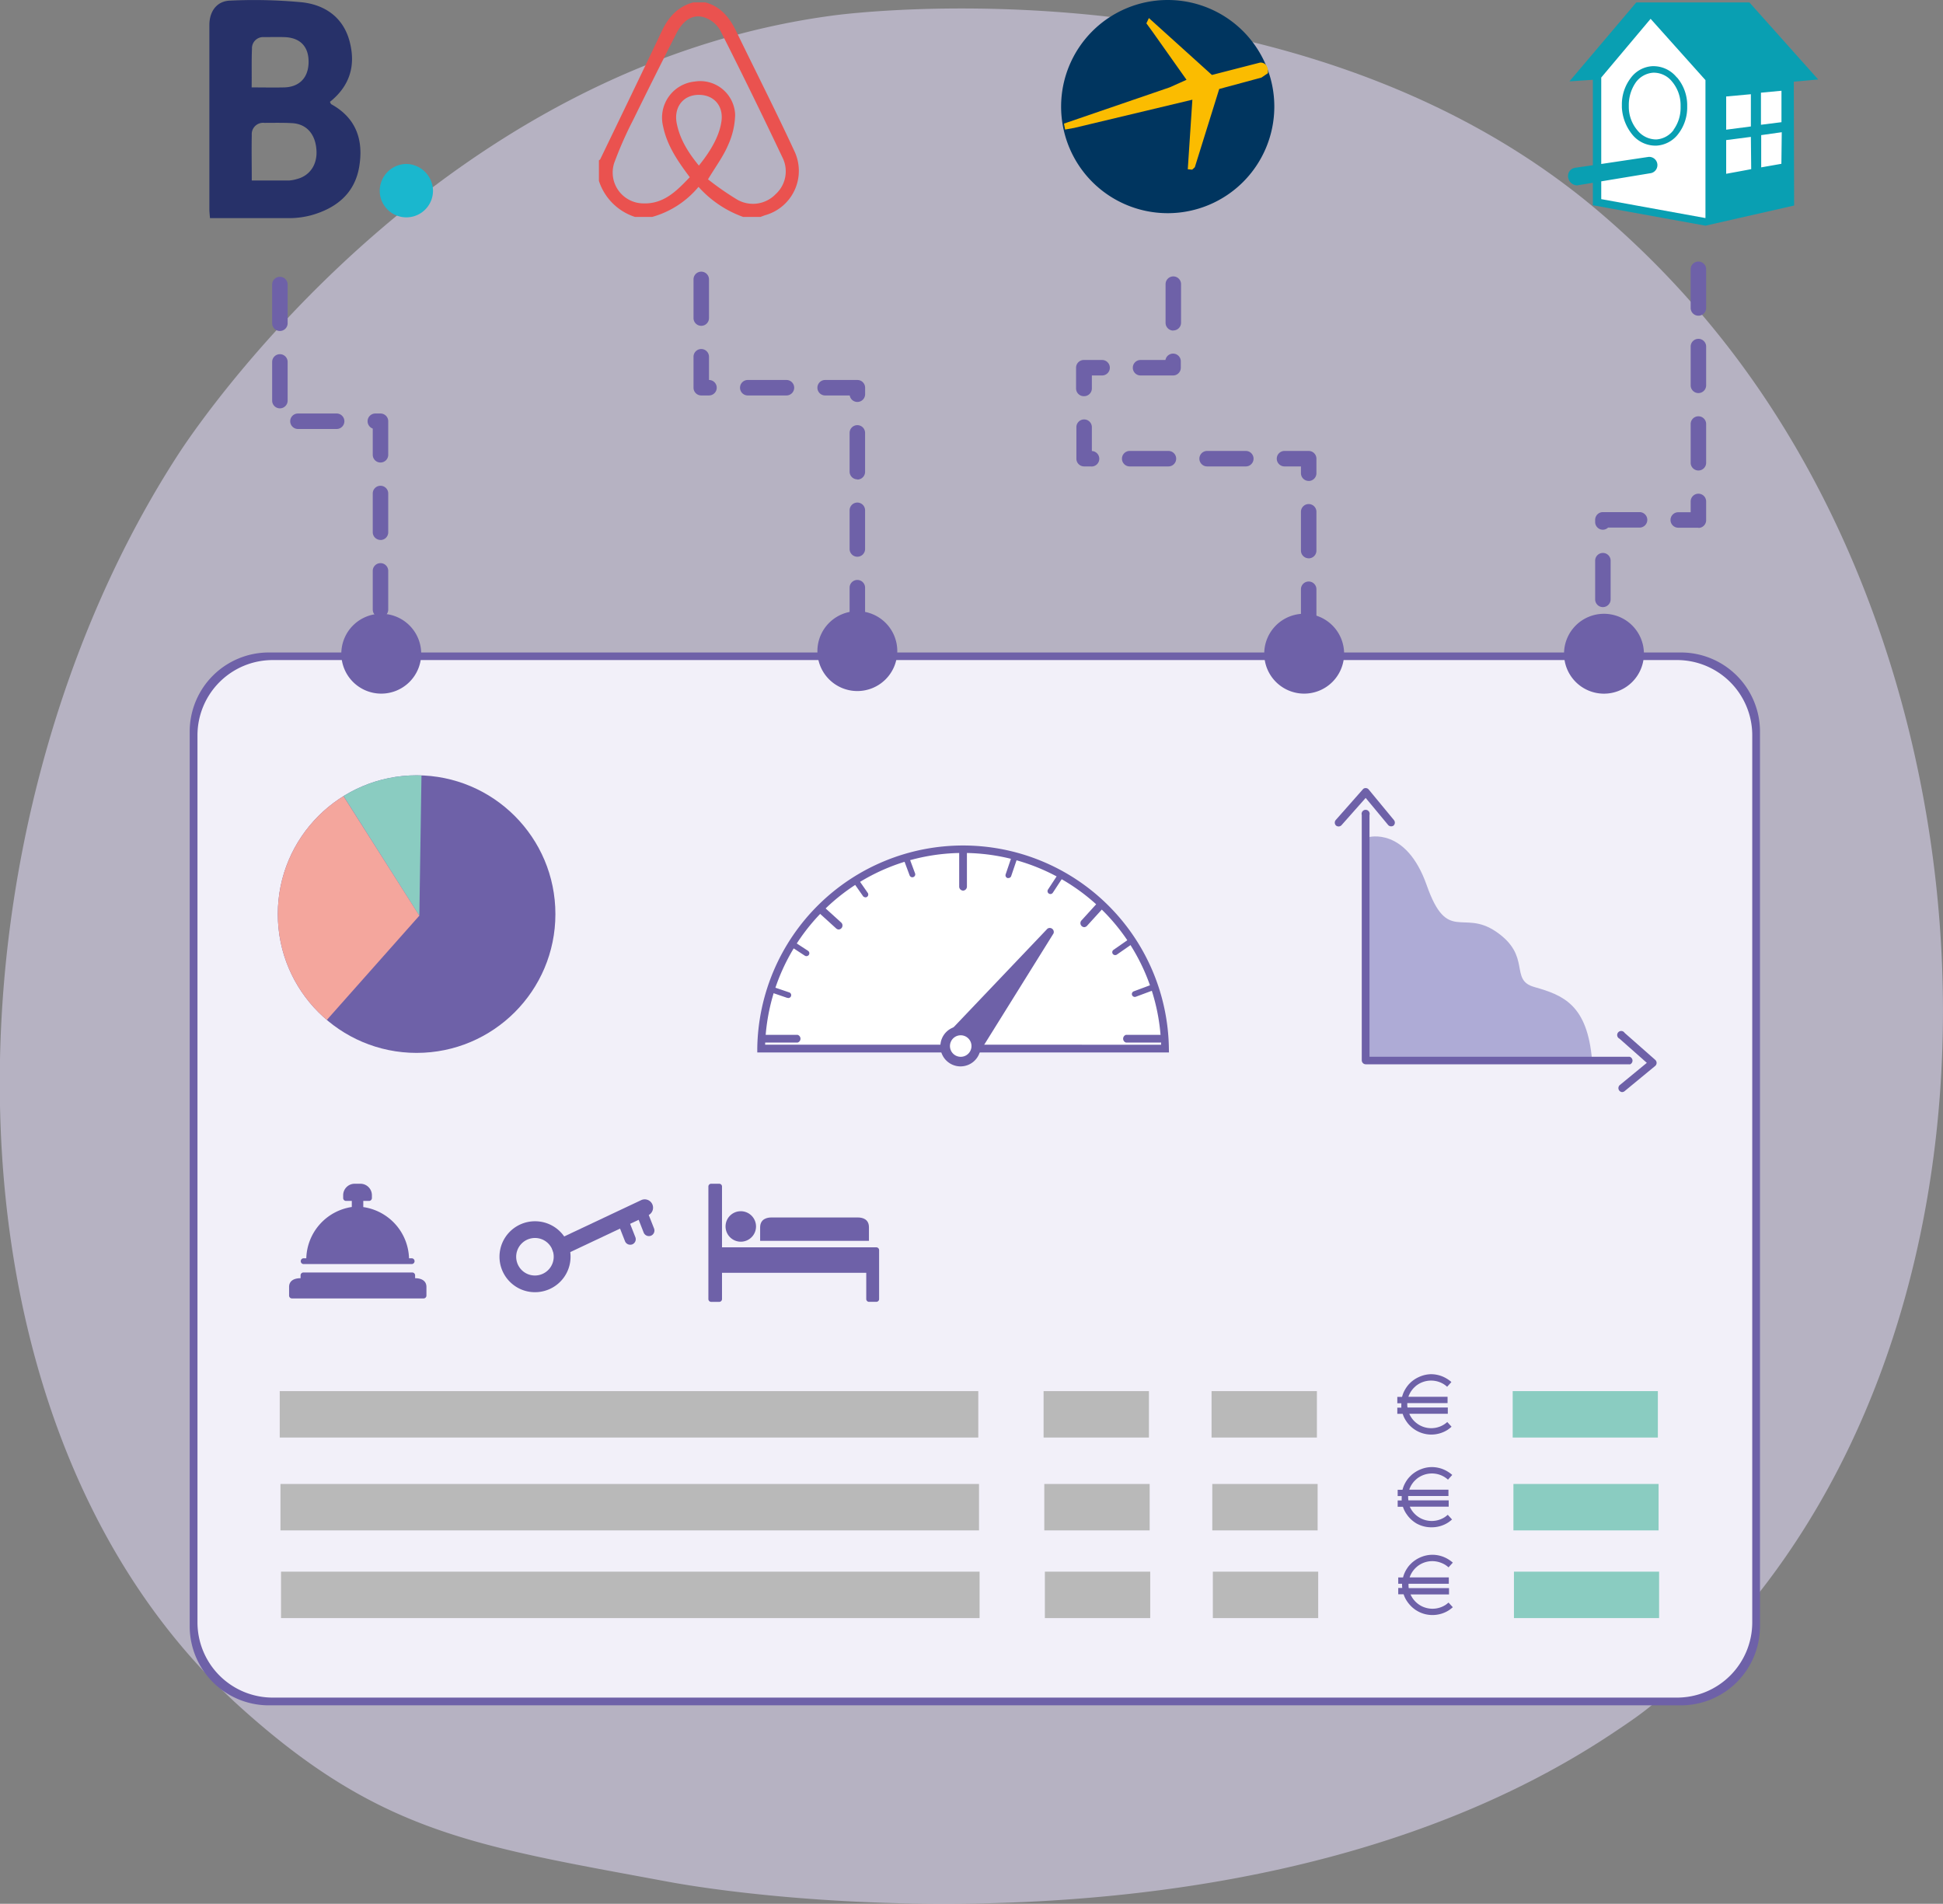 <?xml version="1.0" encoding="UTF-8"?><svg xmlns="http://www.w3.org/2000/svg" xmlns:xlink="http://www.w3.org/1999/xlink" viewBox="0 0 482.11 472.42"><rect x="0" y="0" width="482.11" height="472.42" fill="#808080" stroke="none"/><defs><style>.cls-1{fill:none;}.cls-2{fill:#d6d0e9;opacity:0.62;}.cls-3{fill:#f2f0f9;}.cls-10,.cls-11,.cls-12,.cls-17,.cls-18,.cls-3,.cls-5,.cls-7{fill-rule:evenodd;}.cls-4,.cls-5{fill:#6e61a8;}.cls-6{fill:#fff;}.cls-7{fill:#aeabd6;}.cls-8{fill:#b9b9b9;}.cls-17,.cls-9{fill:#8accc1;}.cls-10{fill:#ea524f;}.cls-11{fill:#00355f;}.cls-12{fill:#fbbc00;}.cls-13{fill:#273169;}.cls-14{fill:#1ab7ce;}.cls-15{fill:#099fb2;}.cls-16{clip-path:url(#clip-path);}.cls-18{fill:#f4a69d;}</style><clipPath id="clip-path"><circle class="cls-1" cx="103.37" cy="226.83" r="34.44"/></clipPath></defs><g id="Calque_2" data-name="Calque 2"><g id="Fond"><path class="cls-2" d="M424.1,409.43c-12.55,12.93-15.18,14.8-23.78,20.54-83.84,56-205.15,42.45-234.78,36.93-47.81-8.89-71.29-12-106-43.36-78.79-71.18-75-219.67-14.75-311.65C52,101,111,16.36,207.07,3.8c2.35-.3,113.62-15,188.7,47.9a224.14,224.14,0,0,1,44.08,50C498.49,192.29,498.68,332.56,424.1,409.43Z"/></g><g id="channel_manager" data-name="channel manager"><path class="cls-3" d="M48,181.5v222a18.67,18.67,0,0,0,18.68,18.67H417.07a18.67,18.67,0,0,0,18.67-18.67v-222a18.67,18.67,0,0,0-18.67-18.67H66.71A18.67,18.67,0,0,0,48,181.5Z"/><path class="cls-4" d="M417.07,423.17H66.71a19.63,19.63,0,0,1-19.64-19.63v-222a19.63,19.63,0,0,1,19.64-19.63H417.07A19.63,19.63,0,0,1,436.7,181.5v222A19.63,19.63,0,0,1,417.07,423.17Zm-349.4-1.92H416.11a18.67,18.67,0,0,0,18.67-18.67V182.46a18.67,18.67,0,0,0-18.67-18.67H67.67A18.67,18.67,0,0,0,49,182.46V402.58A18.67,18.67,0,0,0,67.67,421.25Z"/><path class="cls-4" d="M94.41,153.18a1.92,1.92,0,0,1-1.92-1.92v-9.6a1.92,1.92,0,0,1,3.84,0v9.6A1.92,1.92,0,0,1,94.41,153.18Zm0-19.2a1.92,1.92,0,0,1-1.92-1.92v-9.6a1.92,1.92,0,0,1,3.84,0v9.6A1.92,1.92,0,0,1,94.41,134Zm0-19.21a1.91,1.91,0,0,1-1.92-1.92v-6.5a1.94,1.94,0,0,1-1.28-1.82,1.92,1.92,0,0,1,1.92-1.92h1.28a1.92,1.92,0,0,1,1.92,1.92v8.32A1.91,1.91,0,0,1,94.41,114.77Zm-10.88-8.32h-9.6a1.92,1.92,0,0,1,0-3.84h9.6a1.92,1.92,0,0,1,0,3.84Zm-14.08-5.12a1.92,1.92,0,0,1-1.92-1.92v-9.6a1.92,1.92,0,1,1,3.84,0v9.6A1.92,1.92,0,0,1,69.45,101.33Zm0-19.2a1.92,1.92,0,0,1-1.92-1.92v-9.6a1.92,1.92,0,0,1,3.84,0v9.6A1.92,1.92,0,0,1,69.45,82.13Z"/><path class="cls-4" d="M212.73,170.2a1.92,1.92,0,0,1-1.92-1.92V165a1.92,1.92,0,0,1,3.84,0v3.25A1.92,1.92,0,0,1,212.73,170.2Zm0-12.85a1.92,1.92,0,0,1-1.92-1.92v-9.6a1.92,1.92,0,0,1,3.84,0v9.6A1.92,1.92,0,0,1,212.73,157.35Zm0-19.2a1.92,1.92,0,0,1-1.92-1.92v-9.6a1.92,1.92,0,0,1,3.84,0v9.6A1.92,1.92,0,0,1,212.73,138.15Zm0-19.2a1.92,1.92,0,0,1-1.92-1.93v-9.6a1.92,1.92,0,0,1,3.84,0V117A1.92,1.92,0,0,1,212.73,119Zm0-19.21a1.91,1.91,0,0,1-1.89-1.61h-6.1a1.92,1.92,0,0,1,0-3.84h8a1.92,1.92,0,0,1,1.92,1.92v1.61A1.92,1.92,0,0,1,212.73,99.74Zm-17.59-1.61h-9.6a1.92,1.92,0,1,1,0-3.84h9.6a1.92,1.92,0,1,1,0,3.84Zm-19.2,0H174a1.92,1.92,0,0,1-1.92-1.92V88.53a1.92,1.92,0,1,1,3.84,0v5.76a1.92,1.92,0,1,1,0,3.84ZM174,80.85a1.92,1.92,0,0,1-1.92-1.92v-9.6a1.92,1.92,0,1,1,3.84,0v9.6A1.92,1.92,0,0,1,174,80.85Z"/><path class="cls-4" d="M324.72,168.74a1.92,1.92,0,0,1-1.92-1.92v-1.39a1.92,1.92,0,0,1,3.84,0v1.39A1.92,1.92,0,0,1,324.72,168.74Zm0-11a1.92,1.92,0,0,1-1.92-1.92v-9.6a1.92,1.92,0,1,1,3.84,0v9.6A1.92,1.92,0,0,1,324.72,157.75Zm0-19.2a1.92,1.92,0,0,1-1.92-1.92V127a1.92,1.92,0,1,1,3.84,0v9.6A1.92,1.92,0,0,1,324.72,138.55Zm0-19.2a1.92,1.92,0,0,1-1.92-1.92v-1.68h-4.08a1.92,1.92,0,0,1,0-3.84h6a1.92,1.92,0,0,1,1.92,1.92v3.6A1.92,1.92,0,0,1,324.72,119.35Zm-15.6-3.6h-9.6a1.92,1.92,0,1,1,0-3.84h9.6a1.92,1.92,0,1,1,0,3.84Zm-19.2,0h-9.61a1.92,1.92,0,0,1,0-3.84h9.61a1.92,1.92,0,0,1,0,3.84Zm-19.21,0H269a1.92,1.92,0,0,1-1.92-1.92V106a1.92,1.92,0,0,1,3.84,0v5.92a1.92,1.92,0,0,1-.16,3.84ZM269,98.31A1.92,1.92,0,0,1,267,96.39V91.25A1.92,1.92,0,0,1,269,89.33h4.46a1.92,1.92,0,0,1,0,3.84h-2.54v3.22A1.92,1.92,0,0,1,269,98.31Zm22.13-5.14H283a1.92,1.92,0,0,1,0-3.84h6.18a1.92,1.92,0,0,1,3.81.38v1.54A1.92,1.92,0,0,1,291.08,93.17Zm0-11.14a1.92,1.92,0,0,1-1.92-1.92v-9.6a1.92,1.92,0,0,1,3.84,0v9.6A1.92,1.92,0,0,1,291.08,82Z"/><path class="cls-4" d="M397.72,169.85a1.92,1.92,0,0,1-1.92-1.92v-9.6a1.92,1.92,0,1,1,3.84,0v9.6A1.92,1.92,0,0,1,397.72,169.85Zm0-19.2a1.92,1.92,0,0,1-1.92-1.92v-9.6a1.92,1.92,0,1,1,3.84,0v9.6A1.92,1.92,0,0,1,397.72,150.65Zm0-19.2a1.92,1.92,0,0,1-1.92-1.92V129a1.92,1.92,0,0,1,1.92-1.92h9.1a1.92,1.92,0,1,1,0,3.84H399A1.9,1.9,0,0,1,397.72,131.45Zm23.7-.5h-5a1.92,1.92,0,0,1,0-3.84h3.08v-2.68a1.92,1.92,0,1,1,3.84,0V129A1.92,1.92,0,0,1,421.42,131Zm0-14.2a1.92,1.92,0,0,1-1.92-1.92v-9.61a1.92,1.92,0,1,1,3.84,0v9.61A1.92,1.92,0,0,1,421.42,116.75Zm0-19.21a1.92,1.92,0,0,1-1.92-1.92V86a1.92,1.92,0,1,1,3.84,0v9.6A1.92,1.92,0,0,1,421.42,97.54Zm0-19.2a1.92,1.92,0,0,1-1.92-1.92v-9.6a1.92,1.92,0,1,1,3.84,0v9.6A1.92,1.92,0,0,1,421.42,78.34Z"/><path class="cls-5" d="M104.51,162.21a9.91,9.91,0,1,1-9.91-9.91A9.91,9.91,0,0,1,104.51,162.21Z"/><path class="cls-5" d="M222.64,161.57a9.91,9.91,0,1,1-9.91-9.91A9.9,9.9,0,0,1,222.64,161.57Z"/><path class="cls-5" d="M333.51,162.21a9.91,9.91,0,1,1-9.91-9.91A9.91,9.91,0,0,1,333.51,162.21Z"/><path class="cls-5" d="M407.9,162.21a9.91,9.91,0,1,1-9.91-9.9A9.91,9.91,0,0,1,407.9,162.21Z"/><path class="cls-6" d="M239,210.63a50.11,50.11,0,0,0-50.1,49.57H289.08A50.11,50.11,0,0,0,239,210.63Z"/><path class="cls-4" d="M290.05,261.16H187.9v-1a51.07,51.07,0,0,1,102.13,0Zm-100.2-1.92H288.1a49.15,49.15,0,0,0-98.25,0Z"/><path class="cls-4" d="M235.42,257.59l25.22-26.48-19,30.52S233.56,265.44,235.42,257.59Z"/><path class="cls-4" d="M237.92,263.51a3.54,3.54,0,0,1-3-1.24c-.85-1.07-1-2.67-.47-4.9a1,1,0,0,1,.24-.44l25.21-26.48a1,1,0,0,1,1.51,1.17l-19,30.51a1,1,0,0,1-.41.37A11.4,11.4,0,0,1,237.92,263.51Zm-1.62-5.45c-.31,1.43-.25,2.49.16,3a1.78,1.78,0,0,0,1.46.51,9.16,9.16,0,0,0,3.08-.72l13.88-22.32Z"/><path class="cls-4" d="M239,221a1,1,0,0,1-1-1v-8.53a1,1,0,0,1,1.92,0v8.53A1,1,0,0,1,239,221Z"/><path class="cls-4" d="M287.93,258.71H279.4a1,1,0,0,1,0-1.92h8.53a1,1,0,0,1,0,1.92Z"/><path class="cls-4" d="M197.9,258.71h-8.54a1,1,0,1,1,0-1.92h8.54a1,1,0,0,1,0,1.92Z"/><path class="cls-4" d="M243.33,259.57a5,5,0,1,1-5-4.95A4.95,4.95,0,0,1,243.33,259.57Z"/><path class="cls-4" d="M269,230.07a1,1,0,0,1-.71-1.61l4-4.4a1,1,0,1,1,1.42,1.29l-4,4.4A1,1,0,0,1,269,230.07Z"/><path class="cls-4" d="M208.13,230.65a1,1,0,0,1-.64-.25l-4.34-3.94a1,1,0,0,1-.06-1.36,1,1,0,0,1,1.35-.06l4.34,3.94a1,1,0,0,1-.65,1.67Z"/><path class="cls-4" d="M276.7,237a.71.71,0,0,1-.59-.3.72.72,0,0,1,.18-1l3.67-2.55a.72.72,0,1,1,.82,1.18l-3.67,2.56A.78.78,0,0,1,276.7,237Z"/><path class="cls-4" d="M214.72,222.65a.71.71,0,0,1-.6-.31L211.78,219a.72.72,0,1,1,1.18-.82l2.34,3.37a.71.71,0,0,1-.58,1.13Z"/><path class="cls-4" d="M281.57,247.38a.73.73,0,0,1-.68-.47.72.72,0,0,1,.43-.92l4.19-1.56a.72.72,0,1,1,.5,1.35l-4.19,1.56A.73.73,0,0,1,281.57,247.38Z"/><path class="cls-4" d="M226.38,217.69a.73.73,0,0,1-.68-.47l-1.43-3.85a.72.72,0,1,1,1.35-.5l1.43,3.85a.71.71,0,0,1-.42.92A.74.74,0,0,1,226.38,217.69Z"/><path class="cls-4" d="M250.21,217.88a.91.91,0,0,1-.23,0,.72.72,0,0,1-.45-.92l1.44-4.24a.72.72,0,1,1,1.36.47l-1.44,4.24A.72.72,0,0,1,250.21,217.88Z"/><path class="cls-4" d="M195.57,247.62a1,1,0,0,1-.23,0l-3.89-1.33a.72.72,0,0,1,.47-1.36l3.88,1.32a.72.72,0,0,1-.23,1.41Z"/><path class="cls-4" d="M260.64,221.85a.75.75,0,0,1-.4-.12.72.72,0,0,1-.2-1l2.45-3.74a.72.72,0,1,1,1.2.79l-2.45,3.74A.73.73,0,0,1,260.64,221.85Z"/><path class="cls-4" d="M200.08,237.26a.71.71,0,0,1-.39-.12l-3.44-2.25a.72.72,0,0,1-.2-1,.71.71,0,0,1,1-.2l3.44,2.25a.72.72,0,0,1,.21,1A.73.73,0,0,1,200.08,237.26Z"/><path class="cls-6" d="M241.05,259.57a2.67,2.67,0,1,1-2.67-2.67A2.67,2.67,0,0,1,241.05,259.57Z"/><path class="cls-7" d="M339.6,207.74s9.28-2.63,14.4,11.91,8.94,5.92,17.18,11.51c9,6.12,3.22,12,9.52,13.76,7.3,2.06,13.18,4.47,14.34,18.24H339.4Z"/><path class="cls-4" d="M404.39,264.1h-65.5a1,1,0,0,1-1-1V202.23a1,1,0,1,1,1.92,0v60h64.54a1,1,0,0,1,0,1.92Z"/><path class="cls-4" d="M345.17,205.05a1,1,0,0,1-.75-.35L338.86,198l-6,6.77a1,1,0,0,1-1.35.09,1,1,0,0,1-.09-1.36l6.73-7.62a.85.85,0,0,1,.73-.32.93.93,0,0,1,.73.35l6.28,7.61a1,1,0,0,1-.13,1.36A1,1,0,0,1,345.17,205.05Z"/><path class="cls-4" d="M402.47,271a1,1,0,0,1-.61-1.7l6.76-5.56-6.78-6a1,1,0,1,1,1.27-1.44l7.62,6.72a1,1,0,0,1,0,1.46l-7.62,6.28A1,1,0,0,1,402.47,271Z"/><path class="cls-4" d="M75.23,313.67h27a.72.72,0,0,0,0-1.43h-.74a13.25,13.25,0,0,0-11.35-12.71V298h1.42a.71.71,0,0,0,.72-.71v-.71a2.85,2.85,0,0,0-2.85-2.84H88a2.85,2.85,0,0,0-2.85,2.84v.71a.71.71,0,0,0,.72.71h1.42v1.51A13.25,13.25,0,0,0,76,312.24h-.74a.72.72,0,0,0,0,1.43Z"/><path class="cls-4" d="M103,317.18v-.71a.71.71,0,0,0-.71-.71h-27a.71.71,0,0,0-.71.71v.71c-1.57,0-2.85.61-2.85,2.17v2.14a.71.71,0,0,0,.72.71H105.1a.71.71,0,0,0,.71-.71v-2.14C105.81,317.79,104.53,317.18,103,317.18Z"/><path class="cls-4" d="M212.84,302.11H191.4c-1,0-2.79.31-2.79,2.48v3.32h27v-3.32C215.63,302.43,213.89,302.11,212.84,302.11Z"/><polygon class="cls-4" points="182.78 310.21 178.46 310.21 178.46 294.43 176.47 294.43 176.47 322.36 178.46 322.36 178.46 315.15 215.63 315.15 215.63 322.36 217.44 322.35 217.44 310.21 182.78 310.21"/><path class="cls-4" d="M215.63,323.05a.72.72,0,0,1-.48-.2.71.71,0,0,1-.21-.49v-6.52H179.15v6.52a.69.69,0,0,1-.69.69h-2a.69.69,0,0,1-.69-.69V294.43a.69.69,0,0,1,.69-.69h2a.69.69,0,0,1,.69.69v15.09h38.29a.69.69,0,0,1,.69.69v12.14a.68.68,0,0,1-.68.69h-1.82Zm-38.47-1.38h.61v-6.52a.67.67,0,0,1,.69-.69h37.17a.69.69,0,0,1,.69.69v6.51h.43V310.9H178.46a.68.68,0,0,1-.69-.69V295.12h-.61Z"/><path class="cls-4" d="M183.8,300.56a3.78,3.78,0,1,1-3.77,3.77A3.77,3.77,0,0,1,183.8,300.56Z"/><rect class="cls-8" x="69.41" y="345.2" width="173.33" height="11.52"/><rect class="cls-8" x="258.94" y="345.2" width="26.14" height="11.52"/><rect class="cls-9" x="375.34" y="345.2" width="36.02" height="11.52"/><path class="cls-4" d="M355,341h.1a7.5,7.5,0,0,1,3.84,1.08,7.61,7.61,0,0,1,1,.7l.19.17-1.06,1.17a5.67,5.67,0,0,0-1.95-1.18,6,6,0,0,0-5.73.92c-.15.12-.35.31-.61.56a6.53,6.53,0,0,0-.81,1.07,8.09,8.09,0,0,0-.43.88l-.07.23h9.71v1.58h-10v.33a4.56,4.56,0,0,0,.06.75h10v1.56h-9.56a5.94,5.94,0,0,0,8.76,2.57c.19-.13.42-.31.67-.52v0l1.06,1.16h0a9.62,9.62,0,0,1-.93.74,7.51,7.51,0,0,1-4.1,1.21h0a7.48,7.48,0,0,1-4.64-1.62,8.91,8.91,0,0,1-.74-.67,6.59,6.59,0,0,1-.75-.92,7.54,7.54,0,0,1-.67-1.15,8.11,8.11,0,0,1-.3-.79h-1.33V349.3h1a5.33,5.33,0,0,1,0-.67v-.42h-1v-1.58h1.18a7.66,7.66,0,0,1,.41-1.18,9,9,0,0,1,.64-1.13,8.12,8.12,0,0,1,.65-.84c.32-.33.54-.54.65-.63a8.6,8.6,0,0,1,1-.72,9.3,9.3,0,0,1,1.3-.63A7.58,7.58,0,0,1,355,341Z"/><rect class="cls-8" x="300.62" y="345.2" width="26.14" height="11.52"/><rect class="cls-8" x="69.59" y="368.24" width="173.33" height="11.52"/><rect class="cls-8" x="259.12" y="368.24" width="26.14" height="11.52"/><rect class="cls-9" x="375.52" y="368.24" width="36.02" height="11.52"/><path class="cls-4" d="M355.21,364.05h.1a7.5,7.5,0,0,1,3.84,1.08,8.76,8.76,0,0,1,1,.7l.19.17-1.06,1.17a5.83,5.83,0,0,0-1.95-1.18,6,6,0,0,0-5.73.92c-.15.12-.35.31-.61.56a6.38,6.38,0,0,0-.81,1.07,9.12,9.12,0,0,0-.43.88l-.07.24h9.72v1.56h-10v.33a4.56,4.56,0,0,0,.06.75h10v1.57H349.8a6,6,0,0,0,2.94,3,6.14,6.14,0,0,0,2.51.55,6,6,0,0,0,3.31-1c.19-.14.42-.32.67-.53h0l1.06,1.16h0a9.38,9.38,0,0,1-.93.73,7.51,7.51,0,0,1-4.1,1.21h0A7.54,7.54,0,0,1,351.4,378a7.69,7.69,0,0,1-.81-.57,6.38,6.38,0,0,1-.74-.67,6.64,6.64,0,0,1-.75-.91,6.8,6.8,0,0,1-1-1.95H346.8v-1.57h1a5.33,5.33,0,0,1,0-.67v-.42h-1v-1.56H348a7.31,7.31,0,0,1,.41-1.18,8.42,8.42,0,0,1,.64-1.14,7.17,7.17,0,0,1,.65-.83c.33-.33.54-.54.65-.63a8.6,8.6,0,0,1,1-.72,7.5,7.5,0,0,1,1.3-.63A7.37,7.37,0,0,1,355.21,364.05Z"/><rect class="cls-8" x="300.8" y="368.24" width="26.14" height="11.52"/><rect class="cls-8" x="69.73" y="390" width="173.33" height="11.52"/><rect class="cls-8" x="259.26" y="390" width="26.14" height="11.52"/><rect class="cls-9" x="375.65" y="390" width="36.02" height="11.52"/><path class="cls-4" d="M355.34,385.81h.1a7.51,7.51,0,0,1,3.85,1.08,8.76,8.76,0,0,1,1,.7l.19.17-1.06,1.17a5.71,5.71,0,0,0-2-1.18,5.94,5.94,0,0,0-5.72.92,8,8,0,0,0-.61.56,6.38,6.38,0,0,0-.81,1.07,7.26,7.26,0,0,0-.43.88l-.08.24h9.72V393h-10v.33a6,6,0,0,0,.05.75h10v1.57h-9.55a6,6,0,0,0,2.94,3,6.11,6.11,0,0,0,2.51.55,6,6,0,0,0,3.31-1c.19-.14.42-.32.67-.53h0l1.06,1.15v0a9.38,9.38,0,0,1-.93.73,7.51,7.51,0,0,1-4.1,1.21h-.05a7.42,7.42,0,0,1-3.82-1.06,5.94,5.94,0,0,1-.81-.56,6.5,6.5,0,0,1-.74-.67,8.73,8.73,0,0,1-.76-.91,7.07,7.07,0,0,1-1-1.95h-1.33v-1.57h1a5.43,5.43,0,0,1-.05-.67V393h-.95v-1.56h1.19a7,7,0,0,1,.41-1.18,7.46,7.46,0,0,1,.64-1.14,6.21,6.21,0,0,1,.65-.83c.32-.33.54-.54.65-.63a8.6,8.6,0,0,1,1-.72,7.75,7.75,0,0,1,1.29-.63A7.45,7.45,0,0,1,355.34,385.81Z"/><rect class="cls-8" x="300.94" y="390" width="26.14" height="11.52"/><path class="cls-10" d="M175,.59c3.76,1,6,3.72,7.63,7.08,4.82,9.94,9.83,19.79,14.47,29.81A11.42,11.42,0,0,1,190,53.36c-.45.13-.88.32-1.32.47H184.4a27.13,27.13,0,0,1-11.08-7.46,23,23,0,0,1-11.5,7.46h-4.26a13.9,13.9,0,0,1-8.95-8.94V39.78c.11-.08.27-.14.32-.25,5.12-10.61,10.25-21.21,15.3-31.85,1.65-3.47,4-6.09,7.81-7.09Zm.66,43.9A71,71,0,0,0,183,49.58a7.83,7.83,0,0,0,9.44-1.38,7.65,7.65,0,0,0,1.67-9.2q-7.5-15.84-15.41-31.48a7.12,7.12,0,0,0-3.39-3c-3-1.26-5.64.16-7.49,3.79Q162.38,19,157.09,29.79a94.57,94.57,0,0,0-4.7,10.68,7.66,7.66,0,0,0,7.14,10c5.19.21,8.39-3.13,11.62-6.5-3-4-5.66-7.88-6.63-12.67a9,9,0,0,1,7.83-11.06,8.67,8.67,0,0,1,10.06,8.25A19.24,19.24,0,0,1,180.66,36C179.47,38.8,177.62,41.28,175.68,44.49Zm-2.26-3.39c3.33-4.1,5.15-7.71,5.61-11,.55-3.87-1.94-6.67-5.82-6.56S167,26.87,168,31C168.82,34.78,170.88,38,173.42,41.1Z"/><path class="cls-11" d="M316.19,26.45A26.45,26.45,0,1,1,289.75,0,26.44,26.44,0,0,1,316.19,26.45Z"/><path class="cls-12" d="M285.07,4.48,300.71,18.6l11.91-3.06a1.77,1.77,0,0,1,1.62.73,3,3,0,0,1,.35,1.9L313,19.25l-10.48,2.83-6.05,19.41-.66.61L294.72,42l1.14-17.26-29.31,7-2.27.41L264,30.67l26.24-9,4.17-1.87L286.06,8l-1.61-2.21Z"/><path class="cls-13" d="M82.23,25.88c-.17-.09-.23-.37-.37-.6,5-4,6.45-9.09,4.89-15s-6-9-11.6-9.69a125.88,125.88,0,0,0-18-.44c-3.31.08-5.19,2.61-5.2,6.05q0,22.89,0,45.78c0,.64.09,1.28.15,2.15,6.69,0,13.27,0,19.84,0a21.6,21.6,0,0,0,5.37-.74C83.48,51.63,88,48,89.12,41.43S88.46,29.33,82.23,25.88ZM62.52,12.08a2.77,2.77,0,0,1,3-2.87c1.64,0,3.29-.05,4.94,0,4,.09,6.14,2.32,6.11,6.19s-2.28,6.2-6.08,6.29c-2.61.06-5.22,0-8.05,0C62.49,18.31,62.39,15.19,62.52,12.08ZM73.66,44.43a8.72,8.72,0,0,1-1.94.36c-3,0-5.91,0-9.25,0,0-3.93-.07-7.62,0-11.3a2.81,2.81,0,0,1,3.13-3c2.31,0,4.62-.06,6.91.07,3.54.21,5.73,2.69,6,6.59C78.8,40.77,76.92,43.6,73.66,44.43Z"/><path class="cls-14" d="M100.75,40.68a6.7,6.7,0,0,0-6.53,6.71,6.61,6.61,0,0,0,13.22-.13A6.75,6.75,0,0,0,100.75,40.68Z"/><path class="cls-6" d="M436.15,31v.88l.87-.08,5.1-.72.63-.08V21.71l-.87.08-5.1.47-.71.08.08,8.68Zm6,10.43.63-.08V32.06l-.87.16-5.1.71-.63.16v9.55l1-.15,5-1ZM427.55,43v1l1-.16,6.12-1.11.64-.09V33.09l-.88.16-6.12.8-.64.08v.63L427.55,43ZM396.5,49.41v.64l.64.15L423,54.9l1,.16V19.56l-.24-.24L410.19,4.12l-.63-.64-.56.71L396.74,18.68l-.24.24V41.61l.88-.16,11.7-1.75h.08a2.72,2.72,0,0,1,.8.08c.4.16.55.39.63.95.08.8-.16,1.12-.56,1.36a3,3,0,0,1-.55.16l-12.18,2-.64.08-.16,5.09Zm31.84-26.27-.71.08v9.87l.88-.16,6.12-.79.72-.08V22.5l-.88.08-6.13.56Z"/><path class="cls-15" d="M436.94,31v-8l5.09-.48v7.8l-5.09.64ZM442,40.65l-5,.88v-8l5.1-.72-.09,7.8Zm-13.69,2.47V34.76l6.13-.79.08,8C434.47,42,428.34,43.12,428.34,43.12Zm-31,6.29V45l12.1-2a2,2,0,1,0-.4-4.06l-11.7,1.75V19.24L409.56,4.67l13.61,15.21V54.11l-25.87-4.7Zm31-25.47,6.13-.56v8l-6.13.8V23.94ZM434.08.61H406L389.42,20.19l5.81-.39V41l-4.46.64a2.07,2.07,0,0,0-1.59,2.71A2.3,2.3,0,0,0,391.33,46l3.9-.64v5.57L423.17,56l22-5-.08-30.73,6.05-.55L434.08.61Z"/><path class="cls-15" d="M415.29,32.22A5.81,5.81,0,0,1,411,34.6h-.24a6,6,0,0,1-4.45-2.23,9,9,0,0,1-2.16-5.73v-.55a9.81,9.81,0,0,1,1.75-5.66,5.84,5.84,0,0,1,4.3-2.39h.24a5.81,5.81,0,0,1,4.46,2.23A9.07,9.07,0,0,1,417,26v.55a9.26,9.26,0,0,1-1.75,5.66m.8-13a7.43,7.43,0,0,0-5.73-2.79H410a7.18,7.18,0,0,0-5.42,3,10.79,10.79,0,0,0-2.15,6.61v.63a11.65,11.65,0,0,0,2.55,6.69,7.4,7.4,0,0,0,5.73,2.79H411a7.3,7.3,0,0,0,5.49-3,10.73,10.73,0,0,0,2.15-6.61v-.63a10.65,10.65,0,0,0-2.54-6.69"/><circle class="cls-4" cx="103.37" cy="226.83" r="34.44"/><g class="cls-16"><path class="cls-17" d="M104.05,227.22l.53-34.8s-12.49-.74-19.5,4.87Z"/><path class="cls-18" d="M104.05,227.22l-19-29.93s-8.28,3.82-13.84,14.88c-5.31,10.58-5.36,29.75,9.88,40.93Z"/></g><path class="cls-4" d="M132.74,320.65a8.71,8.71,0,0,1-5.16-1.67,8.8,8.8,0,0,1,5.17-15.93,8.8,8.8,0,0,1,7.12,14A8.82,8.82,0,0,1,132.74,320.65Zm0-13.45a4.66,4.66,0,0,0-2.74,8.43,4.61,4.61,0,0,0,2.73.88,4.66,4.66,0,0,0,2.74-8.43A4.63,4.63,0,0,0,132.75,307.2Z"/><path class="cls-4" d="M139.07,311.61a2.07,2.07,0,0,1-.89-3.94l20.91-9.86a2.07,2.07,0,0,1,1.76,3.75L140,311.41A2,2,0,0,1,139.07,311.61Z"/><path class="cls-4" d="M161,306.73a1.39,1.39,0,0,1-1.29-.88l-1.79-4.57a1.38,1.38,0,1,1,2.57-1l1.8,4.57a1.39,1.39,0,0,1-.78,1.79A1.32,1.32,0,0,1,161,306.73Z"/><path class="cls-4" d="M156.36,308.87a1.37,1.37,0,0,1-1.28-.87l-1.8-4.58a1.38,1.38,0,1,1,2.57-1l1.8,4.58a1.38,1.38,0,0,1-.78,1.79A1.52,1.52,0,0,1,156.36,308.87Z"/></g></g></svg>